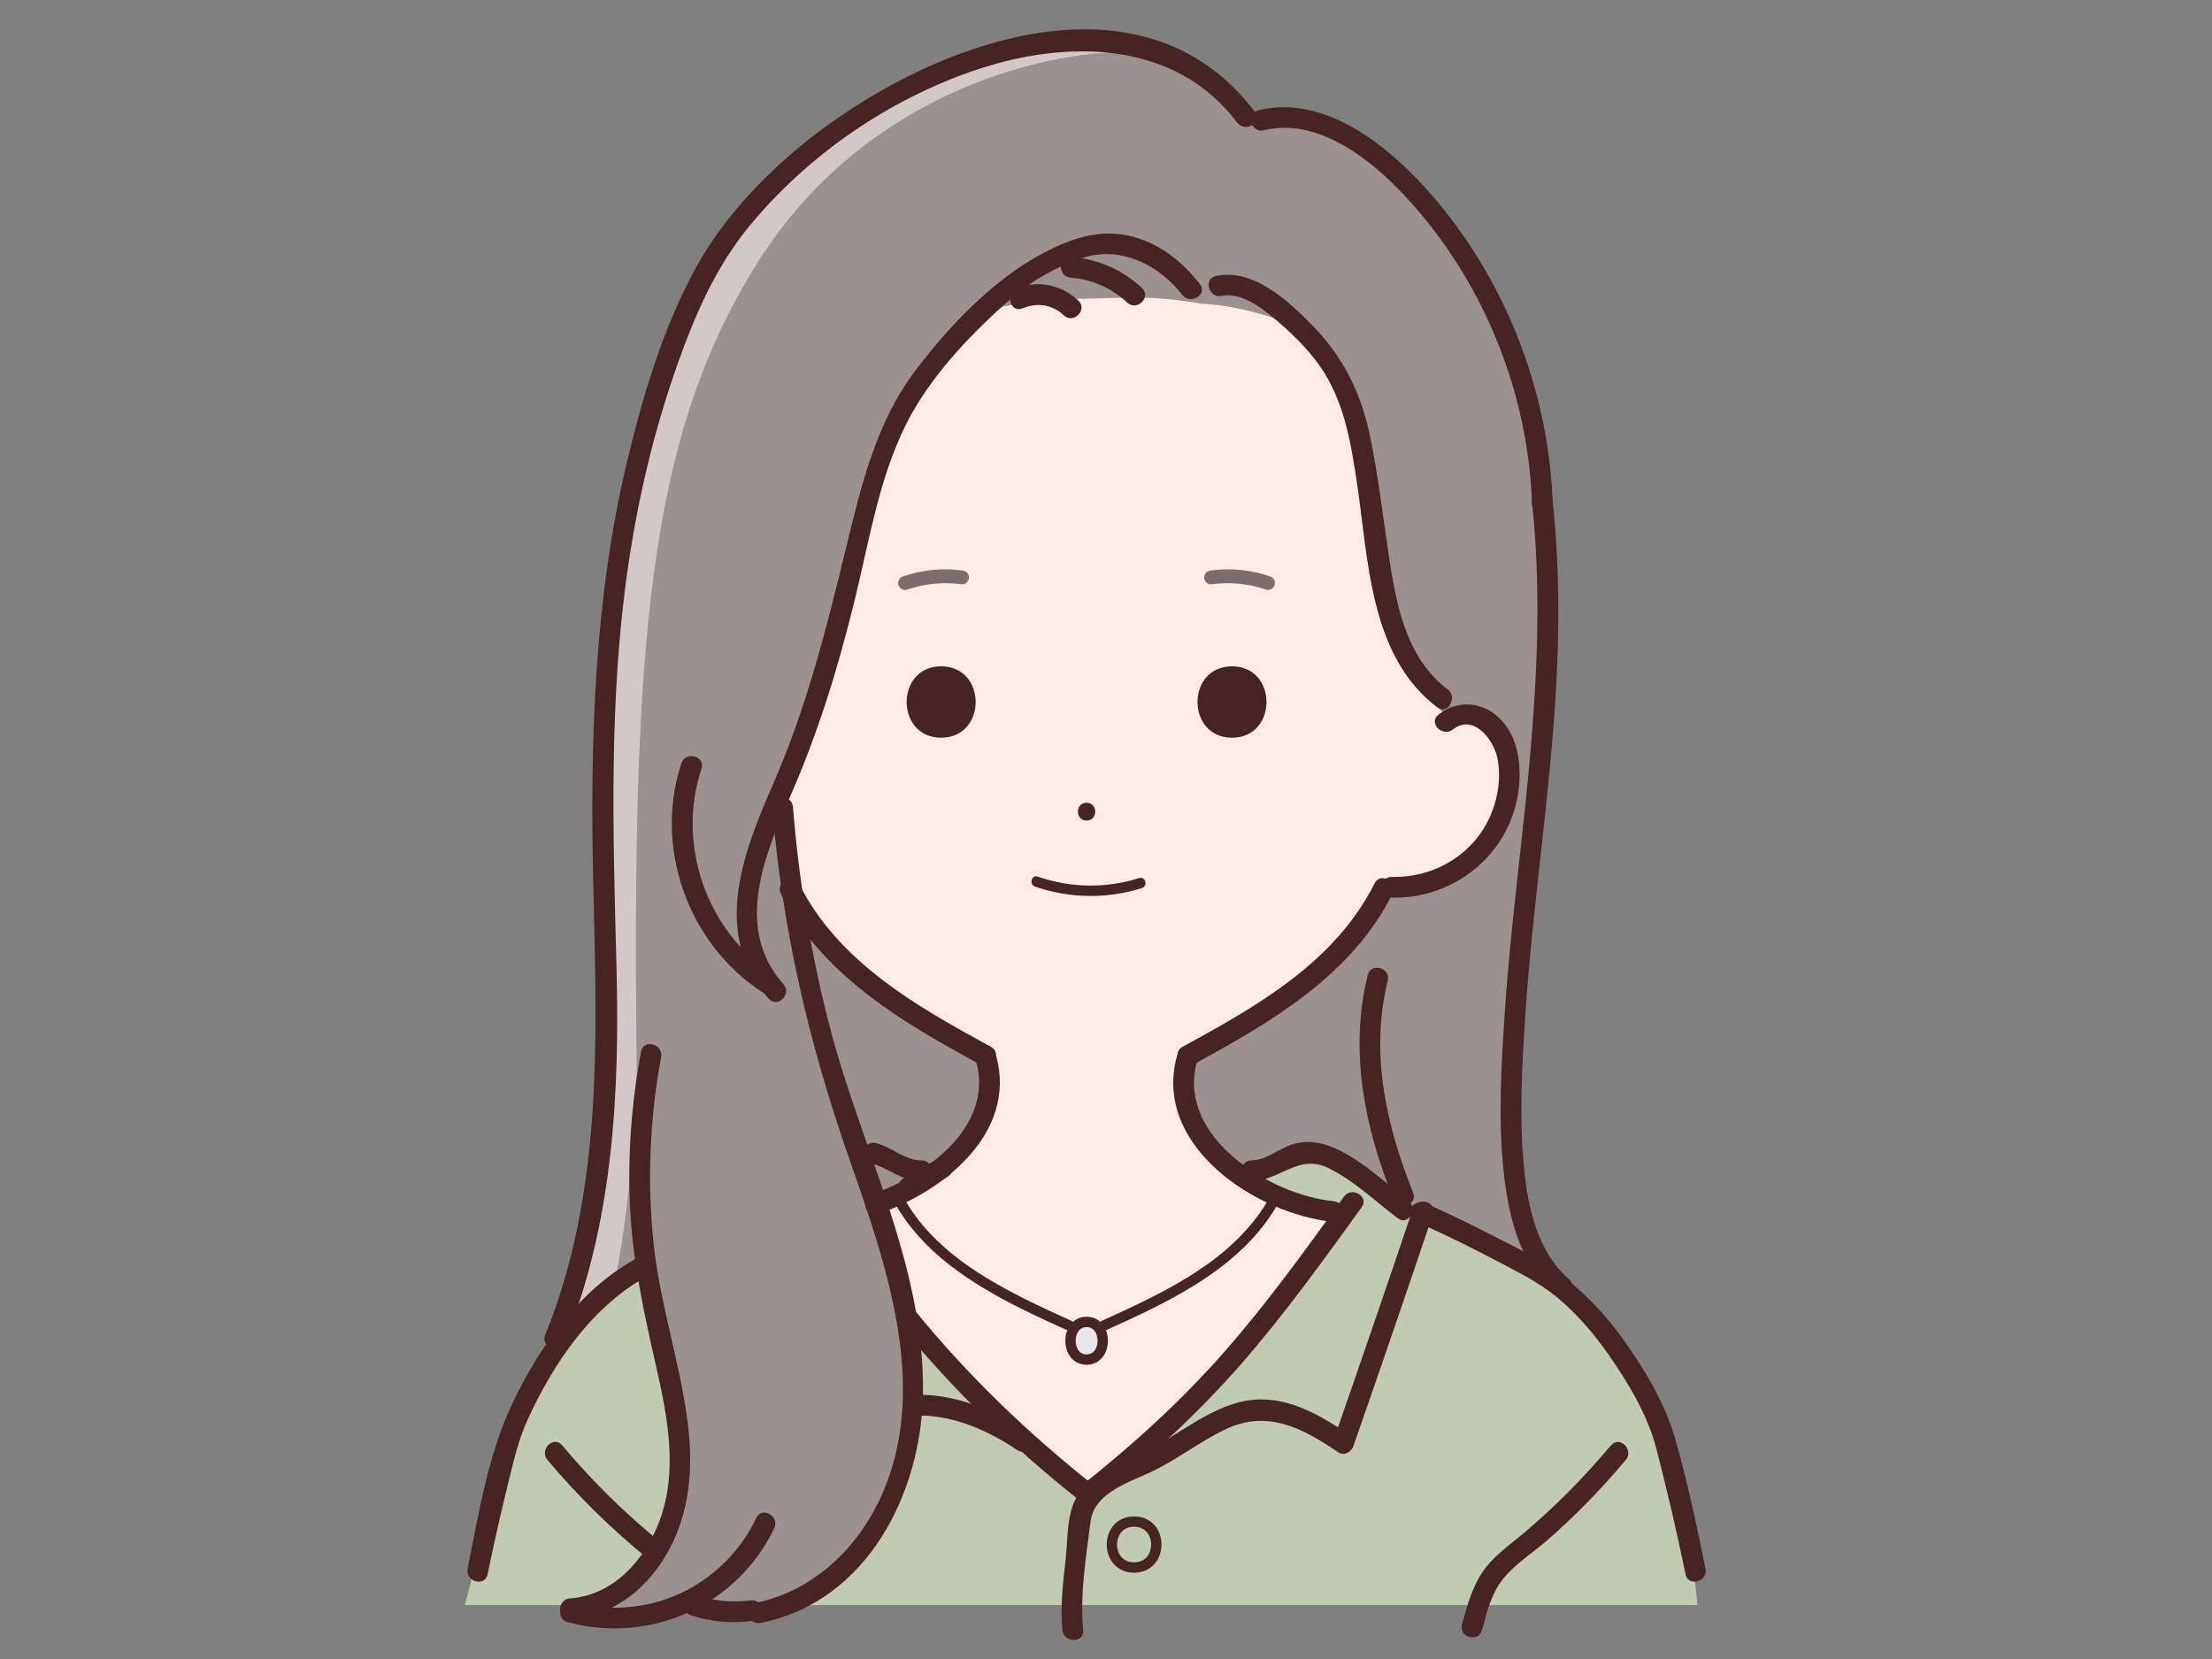 <?xml version="1.0" encoding="UTF-8"?>
<svg id="_レイヤー_1" data-name="レイヤー 1" xmlns="http://www.w3.org/2000/svg" width="640" height="480" viewBox="0 0 640 480">
  <rect x="0" y="0" width="640" height="480" fill="#808080" stroke="none"/>
  <defs>
    <style>
      .cls-1 {
        fill: none;
        stroke: #472424;
        stroke-miterlimit: 10;
        stroke-width: 3px;
      }

      .cls-2 {
        fill: #7b6d6f;
      }

      .cls-3 {
        fill: #fdece5;
      }

      .cls-4 {
        fill: #9b9191;
      }

      .cls-5 {
        fill: #c1cbb1;
      }

      .cls-6 {
        fill: #e6e7e8;
      }

      .cls-7 {
        fill: #472424;
      }

      .cls-8 {
        fill: #d2c8ca;
      }
    </style>
  </defs>
  <path class="cls-3" d="m225.42,231.39l5.68,34.1s21.31,24.15,51.15,38.36c0,0,21.31,14.21-25.57,45.47l7.1,35.52,51.15,46.89s65.36-53.99,72.46-79.56c0,0-24.15-1.42-34.1-17.05-9.95-15.63-14.21-14.21-9.95-29.84,0,0,39.78-18.47,55.41-45.47,0,0,28.42-1.42,34.1-21.31,5.68-19.89,4.26-31.26-14.21-31.26,0,0-17.05-15.63-18.47-29.84s-2.84-52.57-15.63-69.62c-12.79-17.05-22.73-22.73-34.1-24.15l-58.25,1.42s-27,17.05-36.94,51.15c-9.95,34.1-18.47,86.67-29.84,95.19Z"/>
  <path class="cls-5" d="m134.49,464.4h356.62s-4.26-63.94-39.78-90.93-55.41-29.84-55.41-29.84l-15.63-11.37-19.89,8.52,28.42,11.37s-41.2,63.94-73.88,76.72c0,0-48.31-36.94-52.57-46.89l-9.95-35.52,15.63-7.1-19.89-7.1-65.36,38.36s-24.15,12.79-31.26,34.1c-7.1,21.31-17.05,59.67-17.05,59.67Z"/>
  <polygon class="cls-6" points="309.25 390.52 313.51 382 319.2 384.84 319.2 390.52 313.51 393.36 309.25 390.52"/>
  <g>
    <path class="cls-4" d="m253.84,349.32s31.26-11.37,31.26-31.26-1.42-12.79-1.42-12.79c0,0-48.31-24.15-52.57-41.2,0,0-8.52-34.1-5.68-36.94s0,2.84,0,2.84c0,0,19.89-51.15,21.31-63.94,1.42-12.79,4.26-52.57,39.78-76.72,0,0,15.49-2.84,22.73-2.84,14.21,0,22.73-1.42,38.36,1.42,0,0,8.52,0,21.31,4.26,6.74,2.25,18.47,7.1,25.57,38.36,7.97,35.08,5.68,51.15,24.15,73.88,0,0,15.63-1.42,18.47,15.63,2.84,17.05-9.95,35.52-36.94,36.94,0,0-18.47,34.1-56.83,48.31,0,0-4.26,25.57,17.05,35.52,0,0,7.1-8.52,15.63-7.1,8.52,1.42,14.21,4.26,19.89,8.52,5.68,4.26,48.31,25.57,48.31,25.57,0,0-9.95-31.26-7.1-55.41,2.84-24.15,12.79-127.87,9.95-161.97-2.84-34.1-27-120.77-85.25-116.51,0,0-14.21-19.89-38.36-22.73-24.15-2.84-80.99,8.52-113.66,59.67-32.68,51.15-36.94,112.24-35.52,235.85,0,0-1.42,52.57-11.37,78.14,0,0,11.37-18.47,24.15-18.47,0,0,9.95,36.94,9.95,51.15s-1.42,35.52-24.15,46.89c0,0,0,8.52,17.05,1.42,17.05-7.1,9.95-2.84,9.95-2.84,0,0,14.21,11.37,36.94-4.26,22.73-15.63,36.94-44.04,17.05-109.4Z"/>
    <path class="cls-8" d="m184.22,310.96c-1.42-123.61,2.84-184.7,35.52-235.85,32.68-51.15,89.51-62.52,113.66-59.67,3.2.38,6.22,1.06,9.06,1.95-5.36-2.94-11.73-5.35-19.01-6.21-24.15-2.84-80.99,8.52-113.66,59.67-32.68,51.15-36.94,112.24-35.52,235.85,0,0-1.42,52.57-11.37,78.14,0,0,6.59-10.69,15.37-15.8,5.08-26.19,5.94-58.08,5.94-58.08Z"/>
  </g>
  <g>
    <g>
      <path class="cls-7" d="m420.4,211.05c5.85-4.61,11.56,2.77,12.74,7.89,1.32,5.75.29,12.19-2.13,17.51-5.08,11.12-16.28,17.52-28.33,17.28-3.86-.08-3.86,5.92,0,6,17.93.35,33.74-12.22,36.55-30.13,1.12-7.11.35-15.67-4.79-21.19s-12.64-6.06-18.28-1.61c-3.03,2.39,1.24,6.61,4.24,4.24h0Z"/>
      <path class="cls-7" d="m225.95,258.62c11.89,23.69,35.28,37.22,57.71,49.42,3.39,1.85,6.43-3.33,3.03-5.18-21.56-11.73-44.12-24.49-55.56-47.27-1.73-3.45-6.91-.42-5.18,3.03h0Z"/>
      <path class="cls-7" d="m397.71,255.59c-11.44,22.78-34,35.54-55.56,47.27-3.39,1.85-.37,7.03,3.03,5.18,22.44-12.2,45.82-25.74,57.71-49.42,1.73-3.44-3.45-6.48-5.18-3.03h0Z"/>
      <path class="cls-7" d="m409.29,353.33c8.84,3.8,17.3,8.07,25.8,12.55,6.02,3.16,11.8,6.18,16.91,10.74s9.32,9.51,13.14,14.94c5.77,8.22,11.55,17.74,14.08,27.54,3.1,12.05,5.98,24.17,8.45,36.37.76,3.78,6.55,2.18,5.79-1.6-2.52-12.48-5.24-25.05-8.69-37.32-2.93-10.4-9.05-20.61-15.34-29.3-7.74-10.7-16.92-19.09-28.65-25.18-9.42-4.89-18.69-9.74-28.46-13.93-3.51-1.51-6.57,3.66-3.03,5.18h0Z"/>
      <path class="cls-7" d="m340.5,305.65c-7.05,25.9,22.99,45.68,45.35,47.89,3.84.38,3.81-5.62,0-6-18.44-1.82-45.47-18.6-39.56-40.29,1.02-3.73-4.77-5.32-5.79-1.6h0Z"/>
      <path class="cls-7" d="m271.33,335.15c-3.13,2.15-6.41,4.05-9.81,5.73s-.43,6.88,3.03,5.18,6.68-3.57,9.81-5.73.16-7.38-3.03-5.18h0Z"/>
      <path class="cls-7" d="m388.82,346.26c-11.1,15.37-22.2,30.8-34.73,45.04s-26.22,26.64-40.89,38.28c-3.02,2.4,1.25,6.62,4.24,4.24,15.03-11.93,29.18-24.85,41.8-39.33,12.5-14.34,23.62-29.81,34.75-45.21,2.26-3.13-2.94-6.13-5.18-3.03h0Z"/>
      <path class="cls-7" d="m313.39,471.62c-.98-10.37.85-21.15,2.15-31.43,1-7.91,10.24-11.02,16.6-13.89,7.92-3.57,14.56-8.98,22.33-12.71,12.23-5.87,22.45-.38,32.7,6.6,1.71,1.16,3.81-.09,4.41-1.79,7.79-22.33,15.47-44.69,23.02-67.1,1.24-3.67-4.56-5.24-5.79-1.6-7.56,22.41-15.23,44.77-23.02,67.1l4.41-1.79c-10.09-6.87-20.93-12.81-33.39-8.81-9.99,3.21-18.14,10.61-27.7,14.92-6.87,3.1-15.96,6.68-18.72,14.45-1.77,4.99-1.52,11.1-2.14,16.34-.78,6.56-1.48,13.11-.85,19.72.36,3.81,6.37,3.85,6,0h0Z"/>
      <path class="cls-7" d="m362.12,341.74c8.27-.17,13.51-7.94,22.06-3.86,7.31,3.49,13.81,9.73,20.23,14.6,3.08,2.33,6.07-2.87,3.03-5.18-7-5.32-14.2-12.41-22.49-15.61-3.61-1.39-7.4-1.75-11.11-.56-4.03,1.3-7.34,4.51-11.72,4.6-3.86.08-3.87,6.08,0,6h0Z"/>
      <path class="cls-7" d="m184.9,363.67c-16.85,8.96-28.88,25.86-36.84,42.79-6.91,14.7-9.57,31.61-12.76,47.41-.76,3.77,5.02,5.38,5.79,1.6,1.95-9.66,4.18-19.27,6.55-28.84,1.36-5.51,2.63-10.62,4.99-15.8,7.53-16.56,18.89-33.25,35.31-41.98,3.41-1.81.38-6.99-3.03-5.18h0Z"/>
      <path class="cls-7" d="m282.47,307.25c5.05,18.82-14.58,32.97-30.1,38.23-3.64,1.23-2.08,7.03,1.6,5.79,18.76-6.36,40.28-23.32,34.3-45.62-1-3.73-6.79-2.14-5.79,1.6h0Z"/>
      <path class="cls-7" d="m260.58,383.56c15.26,18.72,32.5,35.26,51.41,50.27,2.99,2.38,7.27-1.84,4.24-4.24-18.91-15.01-36.15-31.55-51.41-50.27-2.44-2.99-6.66,1.27-4.24,4.24h0Z"/>
      <path class="cls-7" d="m297.36,414.37c-8.86-6-19.93-10.66-30.75-10.81-3.86-.06-3.86,5.94,0,6,9.8.14,19.72,4.58,27.72,10,3.21,2.17,6.21-3.03,3.03-5.18h0Z"/>
      <path class="cls-7" d="m266.63,335.74c-4.72.09-8.67-3.87-13.16-5.01-3.74-.95-5.34,4.83-1.6,5.79,5.19,1.32,9.13,5.33,14.76,5.23,3.86-.07,3.87-6.07,0-6h0Z"/>
      <path class="cls-7" d="m466.11,418.17c-7.8,9.29-16.33,17.93-25.63,25.73-4.06,3.4-8.46,6.41-11.48,10.85s-4.6,10.01-6.01,15.28c-1,3.73,4.78,5.33,5.79,1.6,1.41-5.27,2.82-10.93,6.42-15.2s8.22-7.1,12.23-10.58c8.27-7.18,15.9-15.04,22.94-23.42,2.47-2.94-1.76-7.2-4.24-4.24h0Z"/>
      <path class="cls-7" d="m158.4,422.41c8.77,10.44,18.46,19.96,29.06,28.54,2.98,2.41,7.25-1.81,4.24-4.24-10.6-8.58-20.3-18.1-29.06-28.54-2.49-2.96-6.71,1.3-4.24,4.24h0Z"/>
      <path class="cls-1" d="m328.13,440.24c-8.55,0-8.57,13.29,0,13.29s8.57-13.29,0-13.29Z"/>
      <path class="cls-1" d="m314.39,382.48c-6.22,0-6.23,10.88,0,10.88s6.23-10.88,0-10.88Z"/>
      <path class="cls-7" d="m309.89,382.11c-7.43-3.35-14.84-6.77-21.9-10.85s-13.4-8.57-18.87-14.36c-3.02-3.2-5.63-6.7-7.77-10.55-.94-1.69-3.53-.18-2.59,1.51,3.93,7.09,9.52,13.1,15.89,18.07s13.74,9.21,21.15,12.88c4.15,2.06,8.36,3.98,12.58,5.89.74.33,1.61.21,2.05-.54.38-.64.2-1.72-.54-2.05h0Z"/>
      <path class="cls-7" d="m320.37,384.7c7.52-3.39,15.02-6.85,22.16-11s13.77-8.87,19.36-14.82c3.13-3.33,5.89-7.03,8.11-11.03.94-1.69-1.65-3.2-2.59-1.51-3.83,6.9-9.27,12.69-15.5,17.53-6.34,4.92-13.45,8.88-20.64,12.44-4.09,2.03-8.25,3.92-12.41,5.8-.74.33-.92,1.41-.54,2.05.44.76,1.31.87,2.05.54h0Z"/>
    </g>
    <g>
      <path class="cls-7" d="m272.3,192.79c-13.29,0-13.31,20.65,0,20.65s13.31-20.65,0-20.65Z"/>
      <path class="cls-7" d="m356.46,192.79c13.29,0,13.31,20.65,0,20.65s-13.31-20.65,0-20.65Z"/>
      <path class="cls-7" d="m314.38,232.25c-3.32,0-3.33,5.16,0,5.16s3.33-5.16,0-5.16Z"/>
      <path class="cls-7" d="m299.48,256.52c9.93,3.46,20.88,3.61,30.9.43,1.83-.58,1.05-3.48-.8-2.89-9.56,3.03-19.84,2.87-29.31-.43-1.83-.64-2.61,2.26-.8,2.89h0Z"/>
      <path class="cls-2" d="m278.35,165.05c-5.71-.77-11.58-.16-17.03,1.7-1.02.35-1.7,1.37-1.4,2.46.27.99,1.43,1.75,2.46,1.4,5.15-1.77,10.57-2.28,15.97-1.56,1.07.14,2-1.02,2-2,0-1.2-.92-1.86-2-2h0Z"/>
      <path class="cls-2" d="m350.4,169.05c5.4-.72,10.81-.21,15.97,1.56,1.02.35,2.19-.4,2.46-1.4.3-1.1-.37-2.11-1.4-2.46-5.44-1.87-11.32-2.47-17.03-1.7-1.07.14-2,.82-2,2,0,.97.92,2.14,2,2h0Z"/>
    </g>
    <g>
      <path class="cls-7" d="m363.13,32.43c-35.21-46.67-103.96-16.15-138.13,15.59-9.39,8.72-17.9,18.77-24.02,30.09-9.22,17.07-15.07,36.67-19.55,55.46-9.51,39.82-10.72,80.9-9.79,121.65,1.01,44.21,3.08,89.25-13.92,131.1-1.45,3.58,4.35,5.13,5.79,1.6,13.86-34.1,15.81-71.74,14.86-108.13-1.02-38.9-2.28-77.88,3.45-116.52,2.93-19.74,7.57-39.23,14.26-58.05,5.11-14.35,11-27.95,20.72-39.78,16.91-20.58,40.45-36.77,65.7-45.25,26.13-8.77,57.41-8.64,75.45,15.28,2.3,3.04,7.51.06,5.18-3.03h0Z"/>
      <path class="cls-7" d="m449.26,145.97c-.98-30.69-12.16-60.97-31.26-85.02-12.06-15.19-32.57-34.26-53.91-29.05-3.75.92-2.16,6.7,1.6,5.79,19.48-4.76,38.74,15.25,49.22,28.98,17.29,22.63,27.45,50.85,28.35,79.3.12,3.85,6.12,3.87,6,0h0Z"/>
      <path class="cls-7" d="m353.45,85.62c5.96-1.21,12.23,3.93,16.43,7.53s8.54,7.89,11.85,12.56c7.12,10.03,9.09,22.13,10.88,34.02,3.35,22.25,3.63,50.06,23.19,64.89,3.08,2.33,6.07-2.88,3.03-5.18-11.21-8.5-14.43-22.46-16.53-35.64-2.05-12.84-3.38-25.88-6.13-38.6-2.56-11.86-7.74-22.12-16.25-30.82-7.01-7.17-17.11-16.78-28.06-14.55-3.78.77-2.18,6.55,1.6,5.79h0Z"/>
      <path class="cls-7" d="m330.39,83.31c-5.76-5.35-12.76-8.36-20.58-8.97-3.85-.3-3.83,5.7,0,6,6.19.48,11.8,2.99,16.34,7.21,2.83,2.63,7.08-1.61,4.24-4.24h0Z"/>
      <path class="cls-7" d="m347.19,82.24c-5.21-6.77-12.32-12.29-20.83-14.1s-16.58.9-24.24,4.94c-14.61,7.71-26.89,20.58-36.88,33.6-11.78,15.36-16.07,33.82-20.56,52.3-5.65,23.25-11.43,46.06-21.07,68.05-8.79,20.07-17.74,43.35-1.19,61.94,2.57,2.89,6.81-1.37,4.24-4.24-14.41-16.17-5.42-37.46,2.12-54.67,8.08-18.44,13.84-37.31,18.61-56.85,4.36-17.85,7.32-37.23,16.36-53.46,7.01-12.58,18.06-23.98,28.84-33.41,5.77-5.05,13.76-9.63,21.11-11.87,10.75-3.27,21.73,2.27,28.3,10.8,2.32,3.02,7.54.03,5.18-3.03h0Z"/>
      <path class="cls-7" d="m312.01,86.97c-4.71-4.5-11.66-6.07-17.75-3.55-3.52,1.46-1.98,7.26,1.6,5.79,4.15-1.72,8.6-1.15,11.91,2,2.79,2.67,7.04-1.57,4.24-4.24h0Z"/>
      <path class="cls-7" d="m443.27,145.34c3.51,32.93.47,65.86-3.13,98.63-1.81,16.47-3.7,32.94-4.8,49.47-1,15.09-1.91,30.64-.27,45.72,1.35,12.46,4.61,26.49,14.52,35.03,2.91,2.51,7.17-1.72,4.24-4.24-9.01-7.76-11.82-20.8-12.9-32.13-1.4-14.66-.57-29.71.41-44.37,2.1-31.47,7.05-62.69,8.87-94.18,1.04-17.98.97-36-.94-53.92-.4-3.8-6.41-3.84-6,0h0Z"/>
      <path class="cls-7" d="m395.73,282.13c-5.42,21.97-.92,43.92,7.35,64.57,1.42,3.54,7.22,2,5.79-1.6-7.85-19.61-12.51-40.46-7.35-61.38.92-3.75-4.86-5.35-5.79-1.6h0Z"/>
      <path class="cls-7" d="m223.58,281.89c-19.28-12.53-27.85-37.73-20.63-59.47,1.22-3.67-4.57-5.25-5.79-1.6-8.09,24.35,1.95,52.31,23.39,66.24,3.25,2.11,6.26-3.08,3.03-5.18h0Z"/>
      <path class="cls-7" d="m223.44,233.54c2.76,34.77,10.61,68.32,22.09,101.2,10.86,31.08,24.2,67.94,8.63,99.86-7.04,14.44-19.7,25.99-35.69,29.17-3.78.75-2.18,6.54,1.6,5.79,30.71-6.11,46.51-37.36,46.97-66.38.58-36.82-17.75-70.76-26.86-105.67-5.47-20.97-9.03-42.37-10.74-63.97-.3-3.82-6.31-3.86-6,0h0Z"/>
      <path class="cls-7" d="m185.48,304.24c-2.83,15.23-3.98,30.7-3.13,46.18s4.2,30.51,7.65,45.65c3.25,14.31,6.13,29.79.82,43.97-4.2,11.22-13.3,21.54-25.88,22.42-3.83.27-3.86,6.27,0,6,12.1-.85,21.8-8.33,27.82-18.6,6.94-11.82,7.92-25.33,6.16-38.68-2.27-17.3-7.95-33.9-9.8-51.29-1.92-18.02-1.15-36.24,2.16-54.05.7-3.77-5.08-5.39-5.79-1.6h0Z"/>
      <path class="cls-7" d="m218.84,439.18c-9.65,19.99-31.53,30.17-53.04,24.37-3.73-1.01-5.33,4.78-1.6,5.79,23.93,6.45,49.01-4.75,59.81-27.13,1.67-3.46-3.5-6.51-5.18-3.03h0Z"/>
      <path class="cls-7" d="m217.29,463.03c-5.39.67-10.57.23-15.74-1.43-3.69-1.18-5.27,4.61-1.6,5.79,5.64,1.8,11.46,2.37,17.34,1.64,3.78-.47,3.83-6.48,0-6h0Z"/>
    </g>
  </g>
</svg>